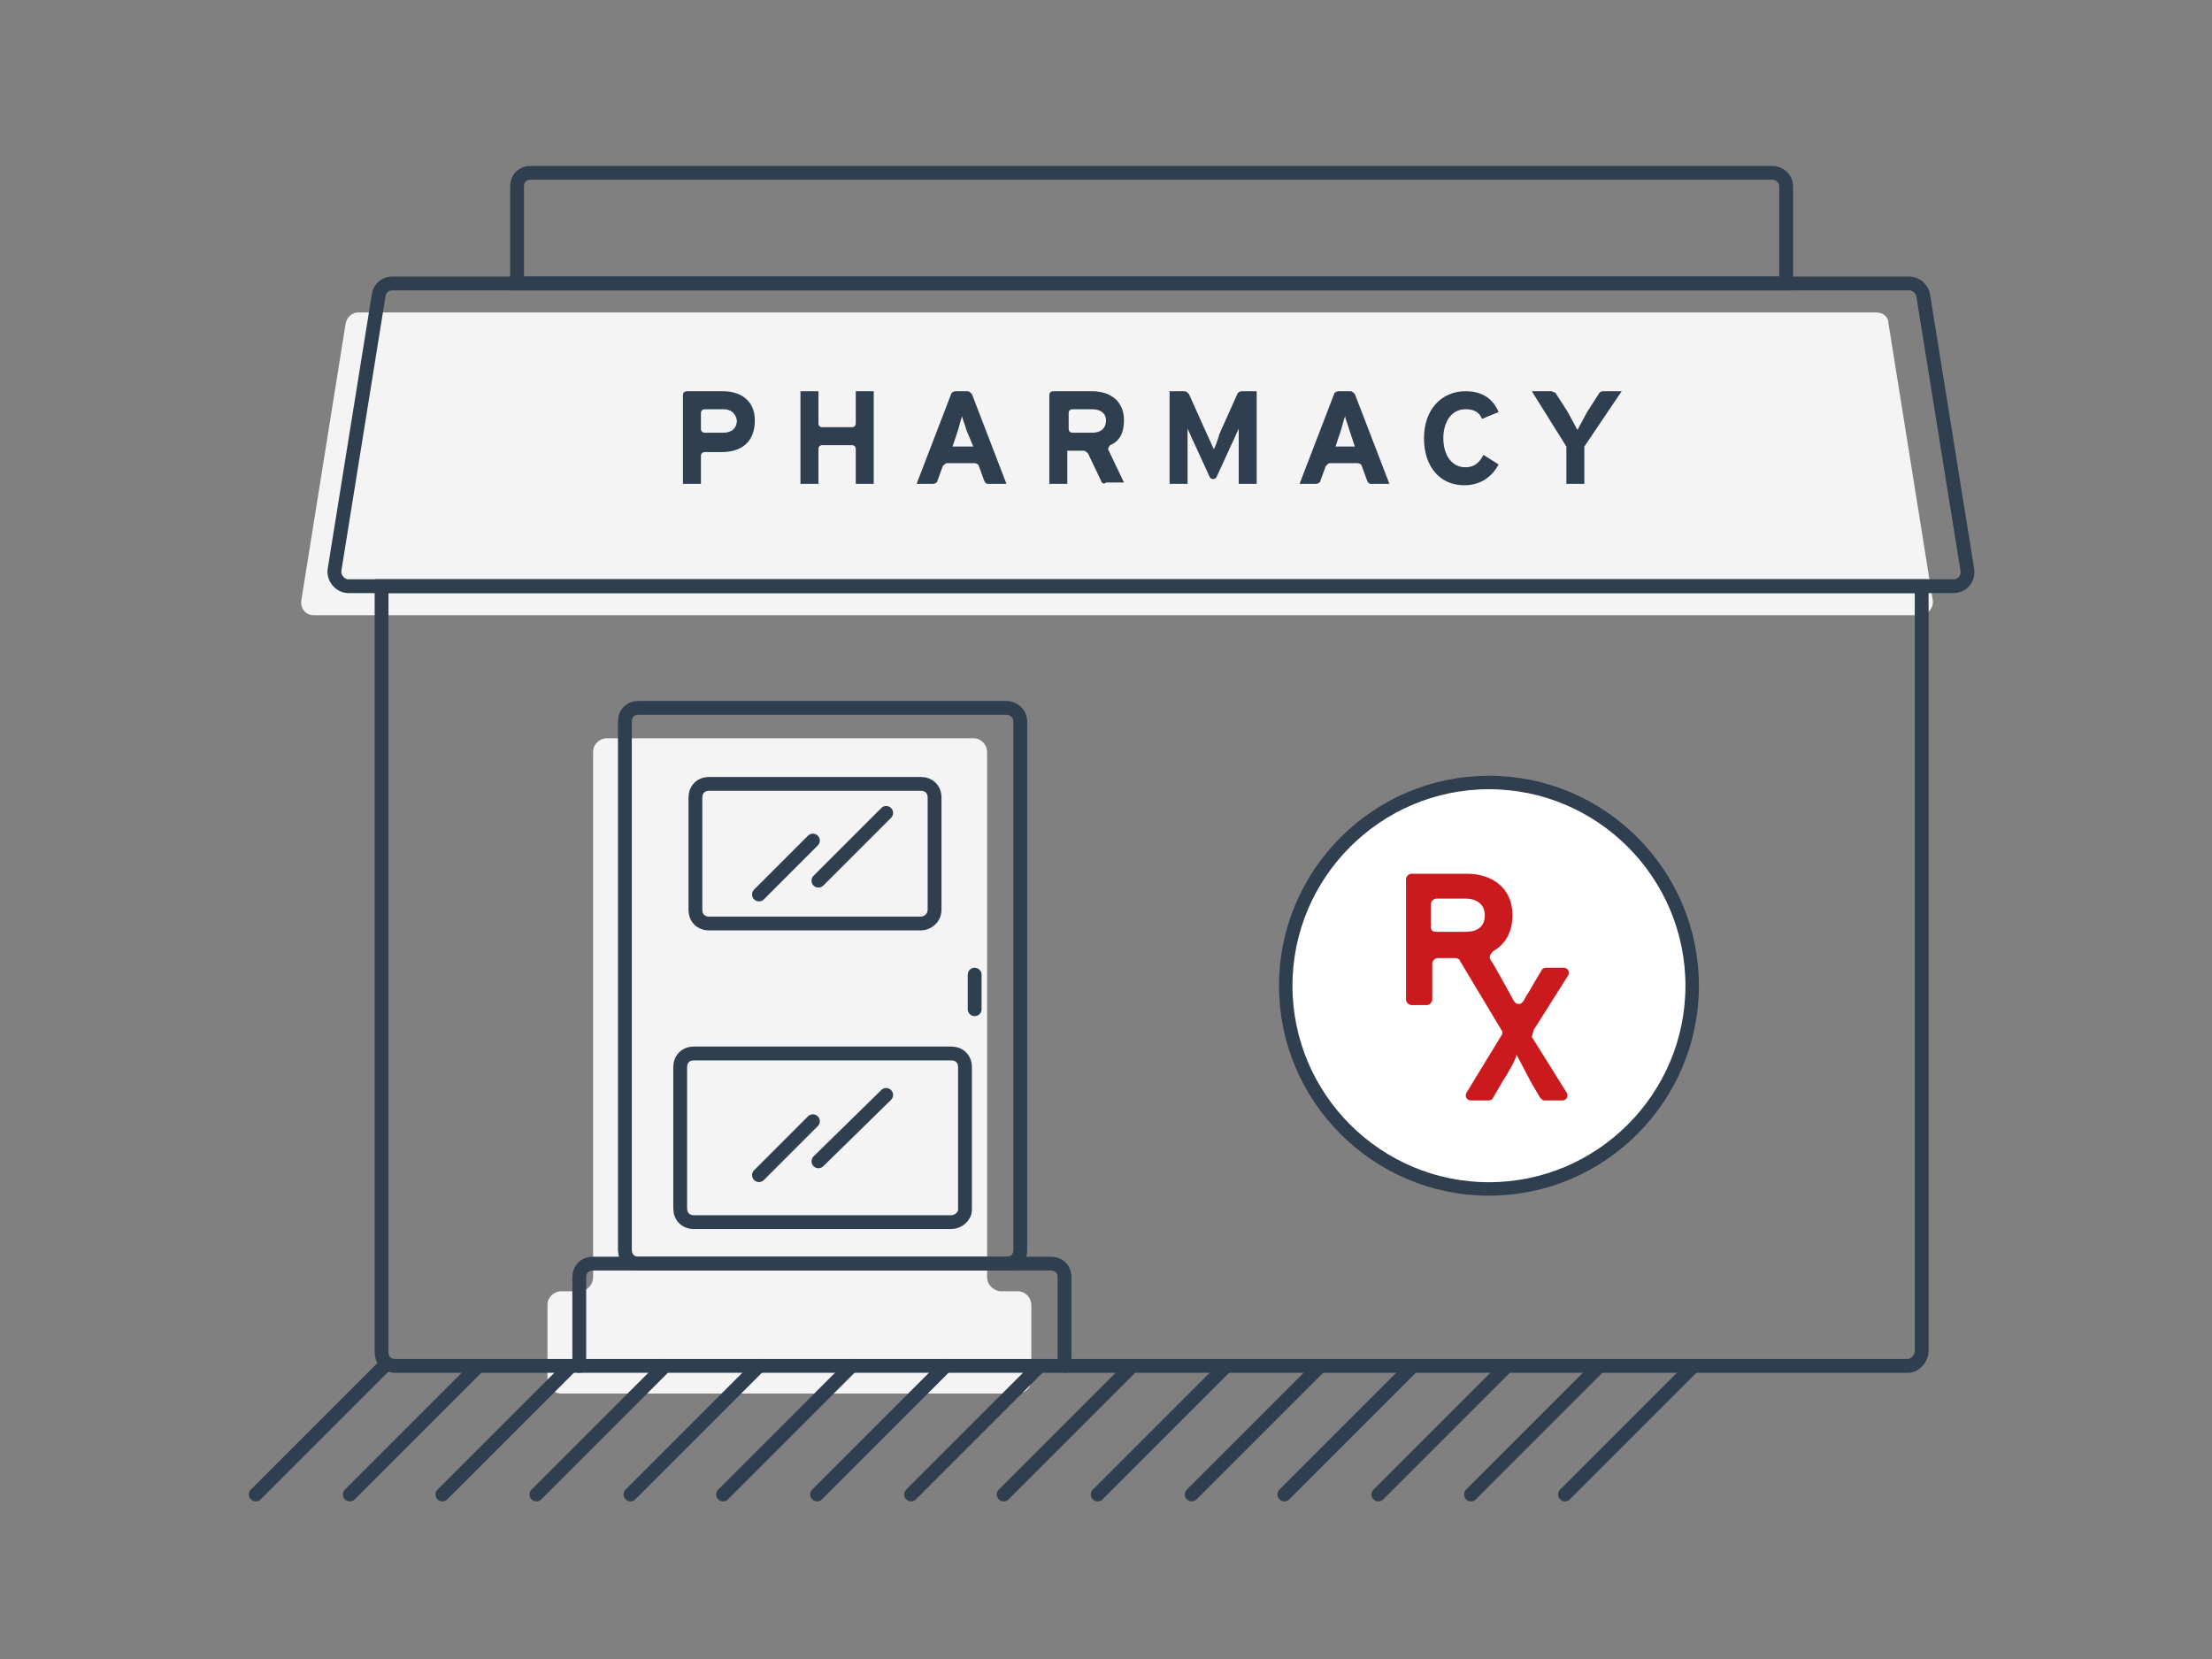 <svg xmlns="http://www.w3.org/2000/svg" xmlns:xlink="http://www.w3.org/1999/xlink" id="Layer_1" x="0px" y="0px" viewBox="0 0 160 120" style="enable-background:new 0 0 160 120;" xml:space="preserve"><rect x="0" y="0" width="160" height="120" fill="#808080" stroke="none"/><style type="text/css">	.st0{fill:#F4F4F4;}	.st1{fill:none;stroke:#2F3F50;stroke-linecap:round;}	.st2{fill:#2F3F50;}	.st3{fill:none;stroke:#2F3F50;}	.st4{fill:#FFFFFF;}	.st5{fill:none;stroke:#2F3F50;stroke-width:0.975;stroke-linecap:round;}	.st6{fill:#CA1A1D;}</style><title>d3b03a57-cf49-43a3-baa3-f96ee92e1b71@1.50x</title><g id="Illustration">	<g id="Group-81" transform="translate(18, 12)">		<path id="Fill-1" class="st0" d="M120.8,32.5H4.7c-0.6,0-1-0.5-0.9-1.1l3.2-20c0.1-0.5,0.5-0.8,0.9-0.8h109.8   c0.5,0,0.9,0.3,0.9,0.8l3.2,20C121.9,32,121.4,32.5,120.8,32.5"></path>		<path id="Fill-3" class="st0" d="M53.4,80.4v-38c0-0.5-0.4-1-1-1H25.9c-0.5,0-1,0.4-1,1v38c0,0.5-0.4,1-1,1h-1.3c-0.5,0-1,0.4-1,1   v5.4c0,0.5,0.4,1,1,1h33c0.5,0,1-0.4,1-1v-5.4c0-0.5-0.4-1-1-1h-1.3C53.8,81.3,53.4,80.9,53.4,80.4"></path>		<line id="Stroke-5" class="st1" x1="9.8" y1="86.8" x2="0.5" y2="96.1"></line>		<line id="Stroke-7" class="st1" x1="16.6" y1="86.8" x2="7.3" y2="96.1"></line>		<line id="Stroke-9" class="st1" x1="23.3" y1="86.8" x2="14" y2="96.1"></line>		<line id="Stroke-11" class="st1" x1="30.1" y1="86.8" x2="20.8" y2="96.1"></line>		<line id="Stroke-13" class="st1" x1="36.9" y1="86.8" x2="27.6" y2="96.1"></line>		<line id="Stroke-15" class="st1" x1="43.6" y1="86.8" x2="34.3" y2="96.1"></line>		<line id="Stroke-17" class="st1" x1="50.4" y1="86.8" x2="41.1" y2="96.1"></line>		<line id="Stroke-19" class="st1" x1="57.2" y1="86.8" x2="47.9" y2="96.1"></line>		<line id="Stroke-21" class="st1" x1="63.9" y1="86.8" x2="54.6" y2="96.1"></line>		<line id="Stroke-23" class="st1" x1="70.7" y1="86.8" x2="61.4" y2="96.1"></line>		<line id="Stroke-25" class="st1" x1="77.5" y1="86.8" x2="68.2" y2="96.1"></line>		<line id="Stroke-27" class="st1" x1="84.2" y1="86.8" x2="74.9" y2="96.1"></line>		<line id="Stroke-29" class="st1" x1="91" y1="86.8" x2="81.7" y2="96.1"></line>		<line id="Stroke-31" class="st1" x1="97.7" y1="86.8" x2="88.4" y2="96.1"></line>		<line id="Stroke-33" class="st1" x1="104.5" y1="86.8" x2="95.2" y2="96.1"></line>		<path id="Stroke-35" class="st1" d="M120,86.8H10.6c-0.6,0-1-0.4-1-1V30.4H121v55.3C121,86.3,120.5,86.8,120,86.8z"></path>		<path id="Stroke-37" class="st1" d="M123.3,30.4H7.2c-0.6,0-1.1-0.6-1-1.2L9.4,9.3c0.1-0.5,0.5-0.8,1-0.8h109.7   c0.5,0,0.9,0.4,1,0.8l3.2,19.9C124.4,29.9,123.9,30.4,123.3,30.4z"></path>		<path id="Stroke-39" class="st1" d="M110.2,0.5H20.4c-0.6,0-1,0.4-1,1v7h91.8v-7C111.2,0.9,110.7,0.5,110.2,0.5z"></path>		<path id="Fill-41" class="st2" d="M34.3,17.6H33c-0.2,0-0.3,0.1-0.3,0.3v1.1c0,0.2,0.1,0.3,0.3,0.3h1.3c0.6,0,1-0.3,1-0.9   C35.2,17.9,34.9,17.6,34.3,17.6 M34.2,20.7H33c-0.2,0-0.3,0.1-0.3,0.3V23h-1.3v-6.4c0-0.2,0.1-0.3,0.3-0.3h2.6   c1.3,0,2.3,0.7,2.3,2.1C36.6,20,35.6,20.7,34.2,20.7"></path>		<path id="Fill-43" class="st2" d="M43.9,23v-2.5c0-0.2-0.1-0.3-0.3-0.3h-2.1c-0.2,0-0.3,0.1-0.3,0.3V23h-1.3v-6.7h1.3v2.3   c0,0.2,0.1,0.3,0.3,0.3h2.1c0.2,0,0.3-0.1,0.3-0.3v-2.3h1.3V23H43.9z"></path>		<path id="Fill-45" class="st2" d="M51.9,19.1c-0.1-0.4-0.3-0.8-0.3-1c-0.1,0.2-0.2,0.7-0.3,1l-0.4,1.2h1.5L51.9,19.1z M53.2,22.8   l-0.4-1.1c0-0.1-0.2-0.2-0.3-0.2h-2c-0.1,0-0.2,0.1-0.3,0.2l-0.4,1.1c0,0.1-0.2,0.2-0.3,0.2h-1.2l2.5-6.5c0-0.1,0.2-0.2,0.3-0.2   H52c0.1,0,0.2,0.1,0.3,0.2l2.5,6.5h-1.3C53.4,23,53.3,23,53.2,22.8L53.2,22.8z"></path>		<path id="Fill-47" class="st2" d="M61,17.6h-1.4c-0.2,0-0.3,0.1-0.3,0.3v1.1c0,0.2,0.1,0.3,0.3,0.3H61c0.6,0,1-0.3,1-0.9   C62,17.9,61.6,17.6,61,17.6 M61.7,22.9l-1-2.1c-0.1-0.1-0.2-0.2-0.3-0.2h-1.2V23h-1.3v-6.4c0-0.2,0.1-0.3,0.3-0.3H61   c1.3,0,2.3,0.7,2.3,2.1c0,0.9-0.3,1.5-1,1.8c-0.1,0.1-0.2,0.3-0.1,0.4l1.1,2.3H62C61.9,23,61.8,23,61.7,22.9"></path>		<path id="Fill-49" class="st2" d="M71.6,23v-2.5c0-0.4,0-1.2,0-1.5c-0.1,0.2-0.3,0.7-0.5,1.1l-1.1,2.4c-0.1,0.2-0.4,0.2-0.5,0   l-1.1-2.4c-0.2-0.4-0.4-0.9-0.5-1.1c0,0.3,0,1.1,0,1.5V23h-1.3v-6.7h1.1c0.1,0,0.2,0.1,0.3,0.2l1.3,2.9c0.2,0.4,0.4,0.9,0.5,1.1   c0.1-0.2,0.3-0.7,0.4-1.1l1.3-2.9c0-0.1,0.2-0.2,0.3-0.2h1.1V23H71.6z"></path>		<path id="Fill-51" class="st2" d="M79.6,19.1c-0.1-0.4-0.3-0.8-0.3-1c-0.1,0.2-0.2,0.7-0.3,1l-0.4,1.2H80L79.6,19.1z M80.9,22.8   l-0.4-1.1c0-0.1-0.2-0.2-0.3-0.2h-2c-0.1,0-0.2,0.1-0.3,0.2l-0.4,1.1c0,0.1-0.2,0.2-0.3,0.2h-1.2l2.5-6.5c0-0.1,0.2-0.2,0.3-0.2   h0.9c0.1,0,0.2,0.1,0.3,0.2l2.5,6.5h-1.3C81.1,23,81,23,80.9,22.8L80.9,22.8z"></path>		<path id="Fill-53" class="st2" d="M89.2,18.3c-0.2-0.5-0.6-0.7-1.2-0.7c-1,0-1.6,0.9-1.6,2.1c0,1.2,0.6,2.1,1.6,2.1   c0.6,0,1-0.3,1.3-0.9l1.1,0.7c-0.5,0.9-1.3,1.5-2.5,1.5c-1.7,0-2.9-1.3-2.9-3.4c0-2,1.2-3.4,3-3.4c1.3,0,2,0.6,2.4,1.5L89.2,18.3z   "></path>		<path id="Fill-55" class="st2" d="M96.6,20.3c0,0,0,0.1,0,0.2V23h-1.3v-2.5c0-0.1,0-0.1,0-0.2l-2.5-4h1.4c0.1,0,0.2,0.1,0.3,0.1   l0.9,1.4c0.2,0.4,0.6,1.1,0.7,1.3c0.1-0.2,0.5-0.9,0.7-1.3l0.9-1.4c0.1-0.1,0.2-0.1,0.3-0.1h1.3L96.6,20.3z"></path>		<path id="Stroke-57" class="st1" d="M54.8,39.2H28.2c-0.6,0-1,0.4-1,1v38.2c0,0.6,0.4,1,1,1h26.6c0.6,0,1-0.4,1-1V40.2   C55.8,39.6,55.3,39.2,54.8,39.2z"></path>		<path id="Stroke-59" class="st1" d="M23.9,86.8v-6.4c0-0.6,0.4-1,1-1H58c0.6,0,1,0.4,1,1v6.4"></path>		<line id="Stroke-61" class="st1" x1="52.5" y1="58.5" x2="52.5" y2="61"></line>		<path id="Stroke-63" class="st3" d="M48.6,54.8H33.3c-0.6,0-1-0.4-1-1v-8.1c0-0.6,0.4-1,1-1h15.3c0.6,0,1,0.4,1,1v8.1   C49.6,54.4,49.1,54.8,48.6,54.8z"></path>		<path id="Stroke-65" class="st3" d="M50.8,76.4H32.2c-0.6,0-1-0.4-1-1V65.2c0-0.6,0.4-1,1-1h18.6c0.6,0,1,0.4,1,1v10.3   C51.8,76,51.3,76.4,50.8,76.4z"></path>		<line id="Stroke-67" class="st1" x1="41.2" y1="51.7" x2="46.1" y2="46.8"></line>		<line id="Stroke-69" class="st1" x1="36.9" y1="52.7" x2="40.8" y2="48.8"></line>		<line id="Stroke-71" class="st1" x1="41.2" y1="72" x2="46.1" y2="67.2"></line>		<line id="Stroke-73" class="st1" x1="36.9" y1="73" x2="40.8" y2="69.1"></line>		<path id="Fill-75" class="st4" d="M104.4,59.3c0,8.1-6.6,14.7-14.7,14.7c-8.1,0-14.7-6.6-14.7-14.7s6.6-14.7,14.7-14.7   C97.8,44.6,104.4,51.2,104.4,59.3"></path>		<path id="Stroke-77" class="st5" d="M104.4,59.3c0,8.1-6.6,14.7-14.7,14.7c-8.1,0-14.7-6.6-14.7-14.7s6.6-14.7,14.7-14.7   C97.8,44.6,104.4,51.2,104.4,59.3z"></path>		<path id="Fill-79" class="st6" d="M85.5,55v-1.6c0-0.2,0.2-0.4,0.4-0.4H88c0.8,0,1.4,0.4,1.4,1.2c0,0.8-0.5,1.2-1.4,1.2h-2.1   C85.6,55.4,85.5,55.3,85.5,55 M93,62.4l2.4-3.8c0.2-0.3,0-0.6-0.3-0.6h-1.3c-0.1,0-0.3,0.1-0.3,0.2l-0.6,1   c-0.2,0.4-0.5,0.8-0.7,1.2c-0.2,0.3-0.5,0.3-0.7,0c-0.5-0.9-1.3-2.4-1.7-3c-0.1-0.2,0-0.4,0.2-0.6c0.9-0.5,1.4-1.4,1.4-2.6   c0-2-1.5-3-3.3-3h-4c-0.2,0-0.4,0.2-0.4,0.4v8.7c0,0.2,0.2,0.4,0.4,0.4h1.1c0.2,0,0.4-0.2,0.4-0.4v-2.6c0-0.2,0.2-0.4,0.4-0.4h1.3   c0.1,0,0.3,0.1,0.3,0.2l3,5c0.1,0.1,0.1,0.3,0,0.4l-2.5,4.1c-0.2,0.3,0,0.6,0.3,0.6h1.3c0.1,0,0.3-0.1,0.3-0.2l0.7-1.2   c0.4-0.6,0.9-1.5,1-1.9c0.2,0.4,0.7,1.3,1,1.9l0.7,1.2c0.1,0.1,0.2,0.2,0.3,0.2h1.3c0.3,0,0.5-0.3,0.3-0.6l-2.5-4   C92.9,62.7,92.9,62.5,93,62.4"></path>	</g></g></svg>